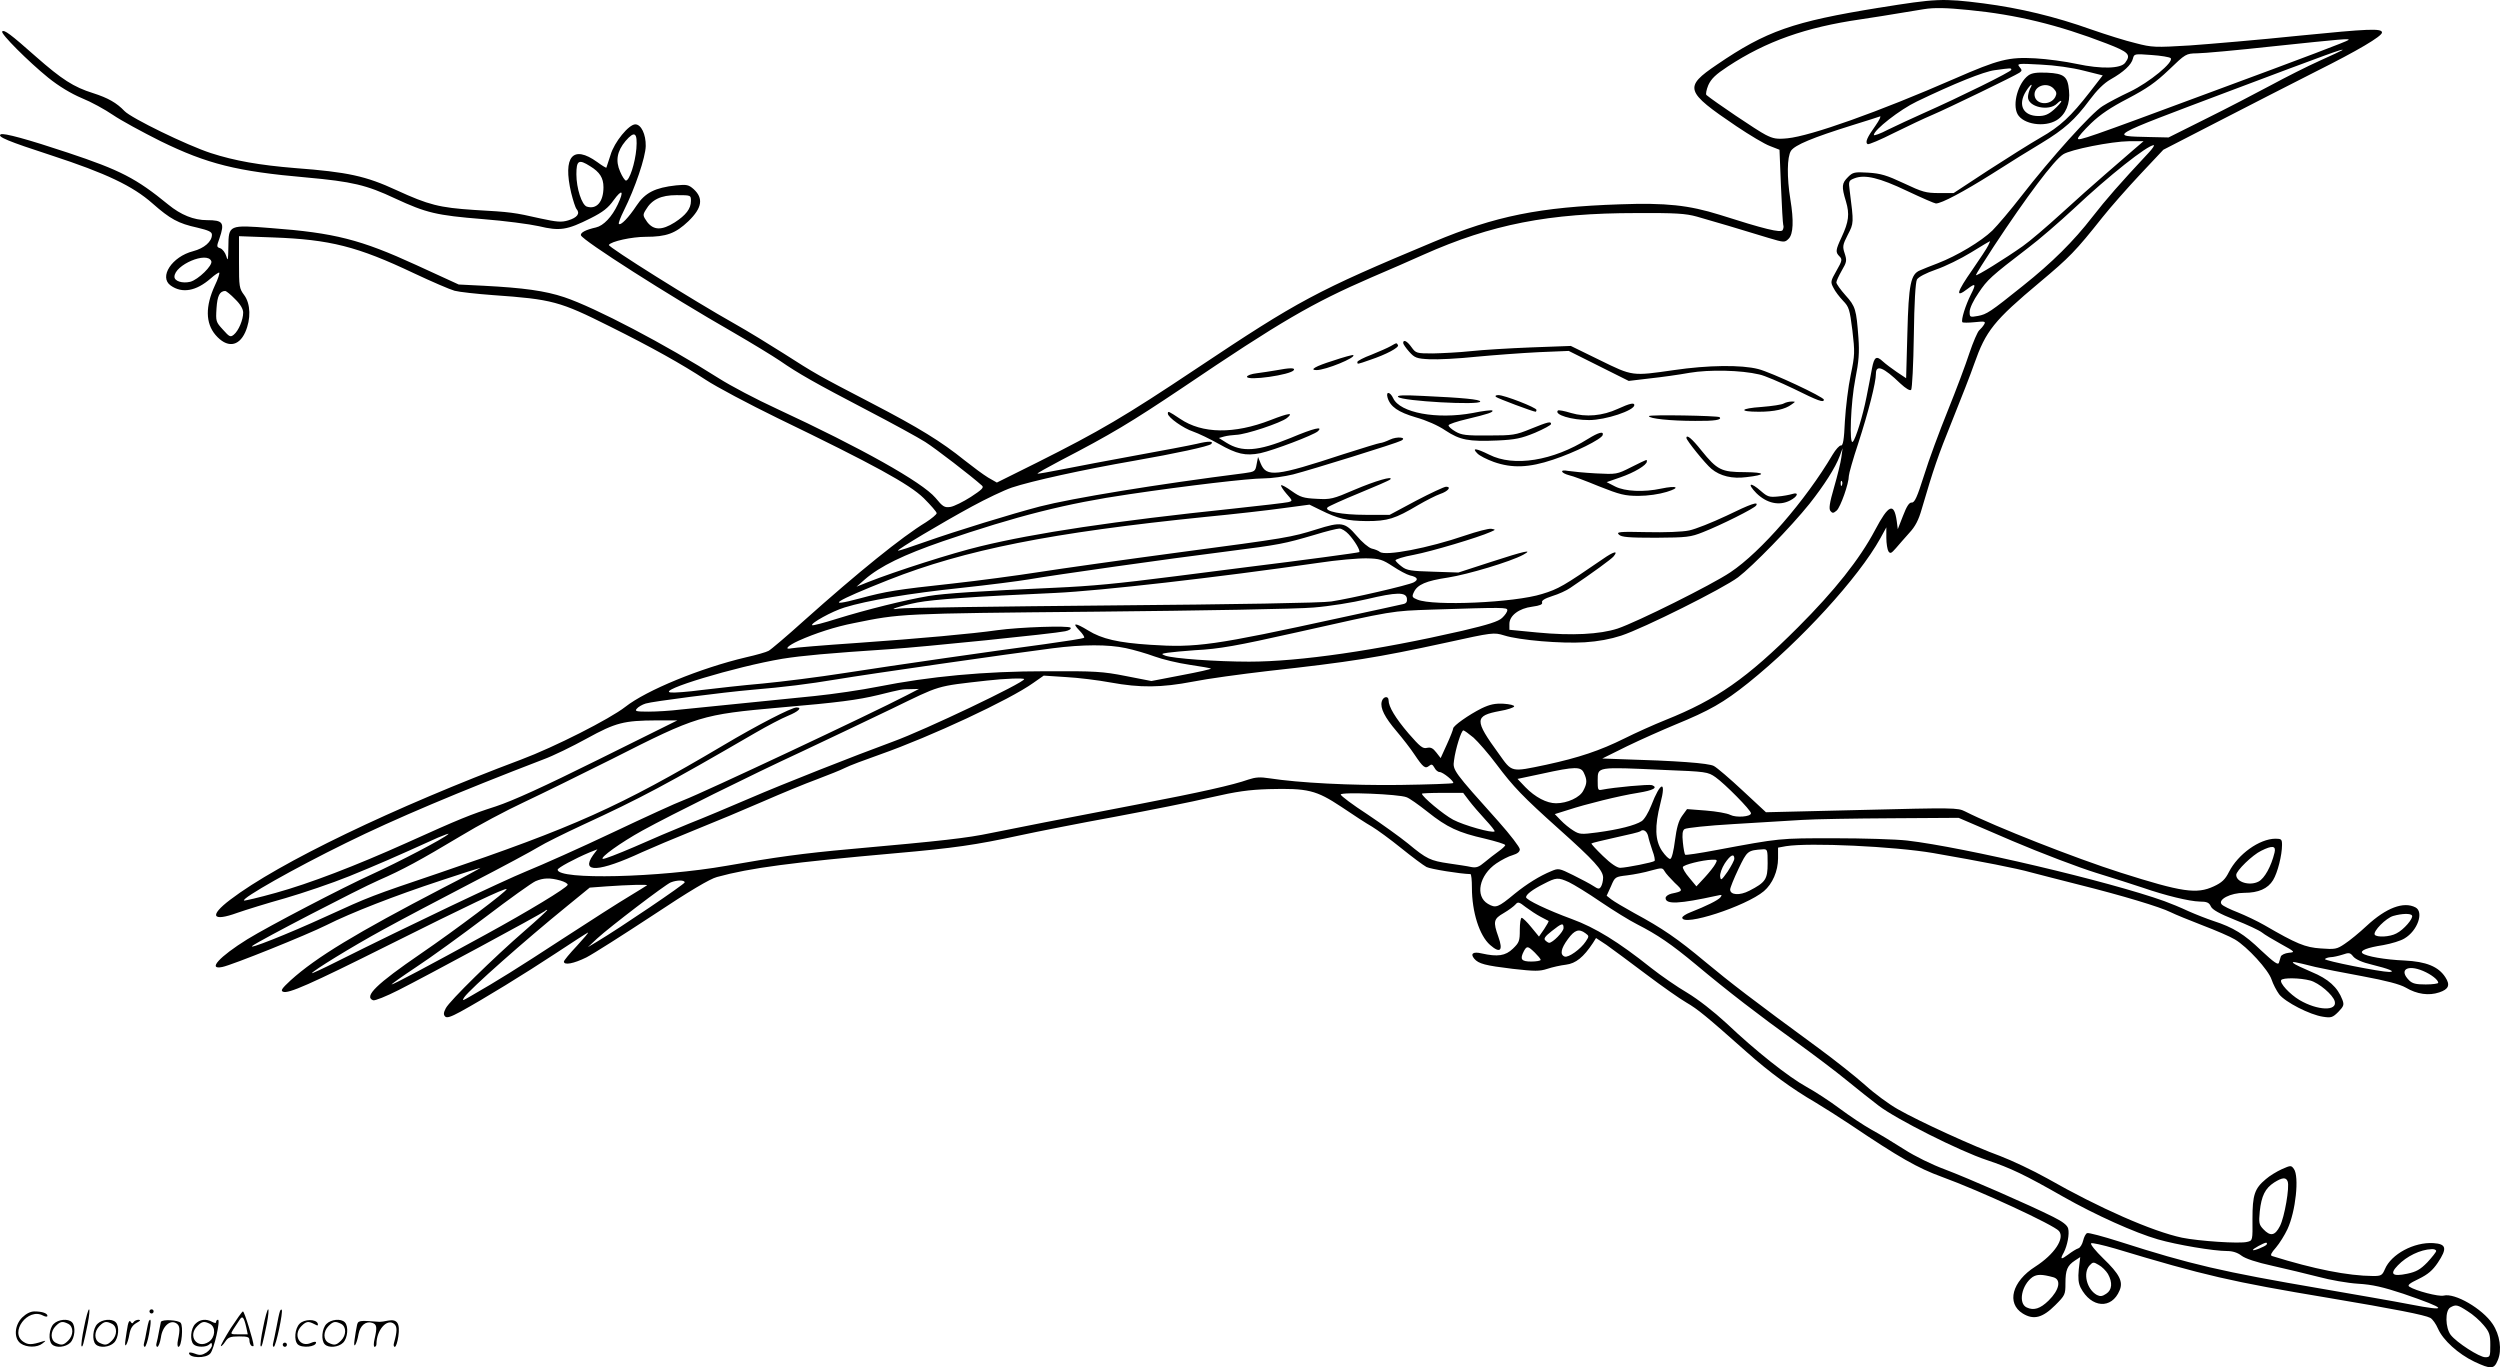 <svg version="1.0" xmlns="http://www.w3.org/2000/svg"
  viewBox="0 0 1200.426 656.539"
 preserveAspectRatio="xMidYMid meet">
<g transform="translate(-0.235,656.708) scale(0.1,-0.1)"
fill="#000000" stroke="none">
<path d="M9025 6530 c-414 -67 -542 -112 -778 -273 -161 -109 -154 -129 93
-296 64 -43 136 -86 161 -95 l46 -18 7 -174 c4 -97 9 -181 11 -187 3 -7 1 -18
-3 -25 -9 -14 -87 5 -303 74 -148 46 -256 58 -479 50 -385 -13 -597 -56 -893
-180 -567 -237 -648 -281 -1137 -607 -349 -233 -467 -302 -768 -453 l-193 -96
-42 24 c-23 14 -73 51 -112 82 -113 91 -220 157 -447 275 -260 135 -273 143
-423 239 -66 42 -172 107 -236 143 -194 109 -609 369 -603 378 10 17 110 39
177 39 99 0 143 16 205 75 66 64 73 110 25 154 -24 21 -33 23 -84 18 -101 -11
-149 -35 -190 -97 -39 -59 -76 -97 -85 -88 -3 3 8 32 24 64 54 108 104 256
105 310 1 56 -22 104 -50 104 -31 0 -101 -85 -119 -147 -10 -32 -19 -59 -20
-61 -1 -2 -21 10 -44 27 -117 84 -166 27 -125 -148 9 -36 20 -71 26 -78 18
-21 3 -41 -40 -54 -33 -10 -54 -8 -133 9 -128 29 -142 31 -318 41 -168 11
-219 24 -374 95 -147 68 -234 87 -486 106 -171 14 -291 35 -405 72 -114 37
-383 168 -415 202 -37 39 -79 63 -151 86 -93 29 -150 66 -274 175 -123 109
-153 131 -162 121 -10 -9 126 -145 221 -222 51 -41 109 -76 161 -98 45 -18
112 -55 150 -81 38 -26 141 -82 229 -126 223 -109 366 -145 699 -174 221 -20
289 -36 427 -101 149 -69 197 -81 421 -99 103 -8 224 -24 269 -34 100 -24 135
-19 248 38 60 30 85 50 111 87 41 56 51 46 20 -20 -28 -60 -69 -103 -105 -111
-49 -11 -76 -25 -72 -38 9 -25 417 -286 733 -467 88 -51 188 -112 222 -135 88
-61 169 -107 418 -237 121 -63 247 -132 280 -153 49 -31 222 -164 273 -210 10
-9 -2 -20 -54 -54 -36 -23 -80 -45 -98 -48 -28 -4 -36 0 -72 44 -64 75 -356
239 -761 427 -98 45 -223 111 -278 146 -257 163 -594 340 -743 390 -93 31
-196 45 -387 55 l-120 6 -205 94 c-266 122 -391 154 -697 177 -202 16 -203 15
-204 -89 -1 -65 -2 -73 -10 -46 -5 17 -18 34 -29 38 -18 6 -18 8 -4 47 26 76
18 88 -60 88 -63 0 -125 25 -186 75 -154 126 -230 165 -482 249 -192 64 -309
96 -322 88 -19 -11 34 -33 243 -101 263 -86 391 -147 486 -231 84 -74 123 -96
215 -116 54 -13 70 -20 70 -34 0 -33 -37 -65 -90 -79 -102 -26 -166 -124 -108
-165 55 -39 122 -27 192 34 20 18 39 30 41 28 3 -3 -6 -31 -21 -62 -46 -100
-45 -180 3 -237 54 -63 111 -58 143 13 28 63 26 136 -5 178 -24 32 -25 41 -25
158 l0 125 163 -6 c274 -10 405 -43 677 -172 85 -40 173 -78 195 -84 22 -6
105 -15 185 -21 285 -20 320 -30 560 -150 203 -101 349 -183 460 -256 53 -35
208 -117 345 -184 465 -225 633 -317 703 -385 34 -34 62 -66 62 -72 0 -6 -24
-26 -52 -44 -115 -70 -323 -238 -585 -472 -83 -75 -160 -140 -170 -145 -10 -6
-59 -20 -108 -31 -220 -52 -478 -158 -580 -238 -74 -58 -340 -193 -500 -253
-610 -229 -1165 -496 -1397 -673 -103 -78 -87 -107 34 -63 40 14 143 46 229
70 86 25 225 72 309 106 137 56 209 87 425 185 33 14 56 22 50 17 -19 -20
-242 -136 -367 -193 -137 -62 -494 -248 -598 -312 -135 -84 -193 -148 -120
-133 46 9 404 153 500 201 117 59 330 142 549 214 101 34 187 61 190 61 3 0
-77 -44 -179 -96 -419 -218 -609 -333 -732 -444 -42 -39 -50 -50 -36 -55 25
-10 126 34 508 225 372 186 559 275 565 268 7 -6 -248 -198 -412 -310 -213
-146 -275 -206 -229 -224 8 -3 63 19 122 49 127 64 683 364 702 379 6 6 12 8
12 5 0 -2 -48 -47 -107 -98 -150 -130 -362 -338 -380 -373 -11 -21 -12 -31 -3
-40 8 -8 27 -2 73 23 113 62 310 183 457 280 80 53 150 98 155 100 6 2 -18
-26 -52 -63 -35 -37 -63 -71 -63 -76 0 -19 47 -10 108 20 33 17 176 108 319
202 176 117 274 175 308 184 160 44 360 70 855 114 285 25 387 40 595 85 88
19 295 60 460 90 165 31 372 72 460 93 126 29 185 37 279 40 189 5 228 -5 349
-85 56 -38 122 -81 147 -95 25 -15 88 -61 140 -103 52 -42 107 -83 122 -91 20
-10 162 -33 211 -34 4 0 7 -29 7 -65 0 -117 36 -230 87 -275 49 -43 64 -28 40
39 -26 73 -23 86 26 114 24 14 49 33 56 41 12 14 17 13 50 -13 20 -15 52 -36
71 -46 19 -10 36 -19 38 -20 2 -2 -8 -19 -21 -39 l-25 -36 -37 45 c-20 25 -41
45 -46 45 -5 0 -9 -26 -9 -58 0 -53 -3 -61 -33 -90 -36 -35 -74 -40 -150 -23
-41 10 -56 -1 -36 -25 21 -25 53 -33 185 -49 107 -12 129 -12 166 0 24 8 64
17 90 20 47 6 84 36 129 104 l15 24 50 -33 c27 -19 112 -82 189 -140 77 -58
165 -120 195 -137 55 -32 95 -65 290 -238 109 -97 215 -175 332 -243 40 -24
114 -71 165 -105 235 -158 322 -208 440 -251 184 -67 538 -231 562 -260 29
-35 -22 -112 -114 -171 -112 -71 -139 -176 -60 -225 52 -32 95 -21 156 40 47
47 49 51 49 105 0 64 9 85 45 109 l26 17 -7 -59 c-4 -43 -2 -66 9 -88 51 -98
149 -105 187 -13 18 42 0 78 -79 154 -36 35 -62 67 -58 72 4 4 56 -8 115 -25
431 -130 558 -159 1025 -237 316 -53 463 -82 489 -96 11 -6 27 -29 37 -52 24
-55 97 -121 174 -158 81 -38 95 -37 113 7 21 49 10 122 -25 174 -49 73 -181
150 -235 136 -23 -6 -135 23 -165 43 -10 7 1 16 45 37 45 22 67 41 92 78 46
69 41 90 -21 94 -93 6 -203 -53 -233 -125 -13 -30 -18 -33 -57 -33 -121 1
-283 33 -485 96 -10 3 -4 15 19 41 17 20 42 60 55 88 40 86 57 253 31 289 -13
18 -15 18 -58 -1 -24 -11 -59 -32 -77 -48 -54 -45 -64 -76 -64 -191 1 -103 1
-104 -25 -110 -36 -10 -235 4 -313 20 -142 30 -397 142 -648 285 -68 38 -170
86 -225 107 -124 45 -391 167 -492 225 -41 23 -112 75 -157 116 -46 41 -146
120 -222 176 -318 233 -427 317 -546 416 -133 111 -204 160 -341 234 -47 26
-96 55 -109 65 l-23 18 21 46 c19 45 20 45 78 52 33 4 84 14 114 23 52 14 55
14 65 -3 5 -10 28 -35 49 -56 42 -39 41 -40 -16 -52 -16 -4 -28 -13 -28 -21 0
-32 67 -28 245 11 26 6 28 5 18 -8 -12 -14 -66 -41 -145 -72 -21 -8 -38 -20
-38 -25 0 -45 305 54 392 127 41 35 68 96 68 158 l0 51 38 7 c112 18 519 -1
707 -33 236 -41 403 -74 470 -93 39 -10 142 -37 230 -59 208 -52 390 -107 440
-132 22 -11 91 -39 153 -63 63 -24 133 -54 156 -68 59 -35 161 -146 176 -193
7 -21 23 -52 36 -70 28 -37 148 -99 211 -108 38 -6 46 -4 73 23 26 27 29 34
20 58 -23 61 -68 101 -148 134 -42 18 -81 36 -87 42 -10 10 1 8 105 -18 30 -7
131 -27 224 -44 118 -22 182 -39 210 -55 54 -32 111 -40 161 -23 45 15 54 35
29 73 -33 51 -92 75 -196 80 -93 4 -185 20 -202 35 -13 13 23 27 100 39 39 7
85 21 102 32 63 37 94 127 53 149 -57 30 -141 -2 -234 -88 -35 -33 -83 -72
-106 -87 -38 -26 -47 -27 -115 -22 -75 5 -116 22 -271 112 -33 19 -90 46 -127
61 -36 14 -72 31 -78 39 -19 23 43 55 108 55 69 0 114 20 139 61 22 36 43 120
43 169 0 27 -3 30 -32 30 -77 -1 -179 -74 -223 -160 -18 -36 -34 -51 -73 -69
-82 -38 -151 -28 -447 66 -217 69 -603 221 -747 294 -35 18 -55 18 -497 7
l-459 -11 -112 104 c-61 57 -123 110 -138 118 -25 14 -178 25 -452 33 l-84 3
119 59 c66 32 170 78 230 103 166 68 233 106 352 201 254 204 529 505 634 694
l29 53 0 -50 c0 -27 5 -57 10 -65 9 -13 14 -10 36 15 14 17 43 49 64 73 29 31
45 62 60 115 57 194 77 253 147 426 41 102 89 224 105 271 56 159 94 207 315
392 142 119 171 148 301 312 39 49 121 142 182 207 l110 117 268 138 c147 76
357 183 467 239 196 98 315 168 315 186 0 21 -65 18 -396 -15 -192 -20 -429
-40 -526 -47 -167 -10 -181 -10 -261 11 -47 11 -142 41 -211 65 -177 63 -344
103 -520 126 -196 25 -228 23 -501 -21z m431 -11 c227 -22 429 -71 662 -161
106 -41 118 -53 89 -92 -21 -29 -115 -31 -232 -6 -55 12 -145 24 -200 27 -127
7 -175 -5 -388 -98 -364 -159 -690 -275 -802 -286 -51 -5 -68 -2 -105 17 -37
18 -251 163 -284 191 -4 4 0 25 9 47 14 31 36 52 94 90 184 121 374 188 636
226 61 9 148 23 195 31 47 8 96 16 110 18 49 8 108 7 216 -4z m1823 -144 c-8
-7 -202 -81 -657 -249 -600 -223 -642 -237 -642 -224 0 7 28 39 63 73 45 43
94 76 177 119 91 48 132 76 197 138 80 77 82 78 135 79 29 0 195 15 368 34
333 35 366 38 359 30z m-30 -49 c-2 -2 -51 -25 -109 -51 -58 -26 -163 -79
-235 -118 -71 -38 -211 -111 -310 -160 l-180 -90 -90 2 c-197 5 -212 -4 376
218 483 182 562 211 548 199z m-824 -38 c18 -18 -103 -117 -195 -161 -47 -22
-106 -53 -131 -69 -53 -32 -250 -251 -391 -433 -51 -66 -114 -140 -139 -165
-54 -52 -169 -121 -262 -157 -34 -13 -72 -28 -85 -34 -45 -18 -55 -66 -61
-301 l-6 -217 -45 30 c-25 17 -54 39 -66 50 -32 30 -42 23 -53 -33 -5 -29 -17
-91 -26 -136 -18 -92 -52 -202 -66 -216 -18 -19 -10 190 12 301 17 85 20 128
15 198 -10 136 -14 151 -62 204 -24 27 -44 55 -44 62 0 7 12 32 26 57 24 41
25 48 14 82 -11 33 -10 41 15 90 29 56 29 55 9 212 -6 45 -5 48 23 59 50 19
119 3 253 -61 70 -33 132 -60 138 -60 27 0 132 56 269 142 81 52 189 119 238
148 109 66 161 112 231 207 35 47 69 81 101 99 62 35 100 70 107 100 6 23 8
23 89 17 45 -3 87 -10 92 -15z m-418 -60 l92 -23 -62 -80 c-91 -117 -142 -165
-237 -219 -47 -27 -160 -98 -251 -157 l-166 -109 -70 0 c-63 0 -80 5 -169 47
-83 39 -111 47 -171 51 -66 4 -74 2 -97 -21 -30 -30 -32 -45 -10 -117 18 -61
14 -97 -21 -172 -29 -62 -30 -72 -10 -92 14 -14 13 -21 -14 -68 -29 -51 -30
-55 -15 -83 8 -17 29 -44 46 -62 29 -30 32 -41 45 -143 12 -104 12 -117 -8
-213 -12 -56 -24 -156 -28 -222 -4 -90 -9 -119 -19 -117 -7 1 -25 -19 -40 -44
-129 -219 -345 -468 -491 -565 -89 -60 -449 -239 -541 -270 -86 -28 -219 -35
-386 -19 l-134 13 0 28 c0 40 46 75 110 83 37 5 50 11 47 20 -4 9 12 19 49 31
30 9 69 27 86 39 107 72 197 138 208 151 25 30 2 25 -51 -12 -188 -129 -213
-144 -292 -168 -132 -42 -523 -59 -599 -27 -25 10 -27 14 -17 35 17 37 58 55
165 71 95 15 299 76 360 109 51 28 9 19 -154 -34 l-157 -51 -122 4 c-104 3
-126 6 -149 24 -15 11 -29 25 -31 30 -2 5 38 18 88 27 84 16 309 83 369 110
25 11 25 11 3 15 -12 2 -69 -13 -125 -32 -178 -61 -383 -100 -410 -79 -7 6
-25 13 -39 16 -15 4 -47 31 -73 62 -56 65 -73 68 -193 30 -122 -38 -138 -41
-658 -110 -269 -36 -573 -79 -675 -95 -102 -16 -288 -41 -415 -55 -267 -29
-317 -37 -443 -71 -174 -47 -122 -14 138 89 365 144 781 227 1520 302 135 13
302 32 373 42 l127 17 53 -26 c85 -42 127 -52 222 -53 101 0 136 11 247 77 38
22 85 46 105 53 39 13 56 35 29 35 -9 0 -73 -30 -144 -67 l-127 -68 -115 0
c-115 0 -202 17 -183 36 5 5 73 36 151 68 78 32 145 61 150 66 17 19 -72 -7
-173 -50 -102 -44 -114 -47 -181 -43 -63 3 -78 8 -119 37 -25 18 -48 31 -51
28 -3 -3 9 -21 25 -40 31 -35 31 -35 9 -41 -13 -3 -131 -17 -263 -31 -573 -60
-952 -117 -1215 -181 -134 -32 -409 -120 -540 -172 l-55 -22 40 35 c74 64 186
118 374 183 357 122 594 182 896 226 276 41 574 76 645 76 37 0 100 9 141 19
89 23 498 150 519 162 31 16 -19 22 -54 5 -19 -9 -39 -16 -46 -16 -6 0 -87
-25 -178 -54 -325 -107 -368 -111 -396 -45 l-13 32 -7 -36 c-6 -34 -9 -35 -59
-42 -418 -53 -827 -120 -982 -160 -137 -36 -398 -116 -551 -170 -70 -25 -128
-44 -130 -42 -5 5 208 132 355 212 68 37 154 78 192 91 93 31 341 86 589 129
195 34 357 69 368 80 14 14 -12 15 -69 1 -35 -8 -167 -33 -294 -56 -126 -23
-284 -53 -349 -66 -66 -13 -121 -23 -122 -21 -2 2 47 29 109 62 245 127 341
185 587 350 472 319 624 407 905 529 83 35 196 85 252 110 328 146 601 200
1023 200 187 1 236 -2 290 -17 71 -20 220 -64 343 -102 77 -23 79 -23 98 -4
22 22 25 86 8 189 -17 106 -16 203 3 233 19 28 103 63 295 123 65 20 124 39
132 42 7 3 -2 -17 -21 -44 -41 -57 -51 -81 -38 -89 5 -3 62 21 127 54 65 32
147 71 183 86 73 31 397 188 419 203 13 9 13 13 0 28 -13 16 -7 17 101 11 68
-3 153 -15 207 -29z m-347 4 c0 -9 -245 -130 -423 -209 -54 -24 -129 -59 -168
-78 -38 -20 -69 -31 -69 -26 0 24 125 122 207 161 179 86 320 143 373 150 80
11 80 11 80 2z m-6602 -379 c-6 -69 -33 -153 -50 -153 -5 0 -18 19 -28 43 -23
52 -15 98 26 147 44 51 58 41 52 -37z m7188 -6 c-26 -23 -88 -76 -135 -117
-48 -41 -143 -126 -212 -189 -68 -62 -151 -133 -184 -156 -82 -58 -225 -147
-225 -139 0 4 39 66 86 138 158 240 289 414 333 442 35 23 232 62 316 63 l70
0 -49 -42z m73 -14 c-141 -151 -202 -221 -270 -308 -89 -115 -192 -218 -334
-331 -157 -126 -173 -136 -215 -144 -39 -7 -40 -6 -40 20 0 17 18 55 43 91 42
63 58 78 238 216 52 39 150 124 219 188 169 159 354 305 384 305 5 0 -6 -17
-25 -37z m-7483 -64 c46 -28 64 -56 64 -101 0 -70 -33 -108 -80 -93 -24 8 -50
88 -50 155 0 67 11 74 66 39z m484 -167 c0 -37 -24 -68 -78 -103 -62 -39 -101
-38 -132 2 -21 30 -22 34 -7 58 29 50 73 71 148 71 69 0 69 0 69 -28z m6229
-214 c-6 -13 -40 -64 -75 -115 -77 -110 -85 -140 -24 -93 39 30 42 24 16 -27
-26 -52 -48 -122 -41 -133 2 -3 29 -3 59 0 48 5 54 4 46 -10 -5 -9 -16 -22
-24 -29 -8 -7 -29 -56 -47 -109 -17 -53 -64 -178 -104 -277 -40 -99 -92 -239
-114 -311 -33 -104 -45 -131 -59 -130 -12 1 -24 -17 -42 -64 l-25 -64 -5 39
c-13 91 -39 80 -104 -43 -74 -140 -195 -292 -370 -467 -246 -246 -391 -347
-636 -445 -55 -22 -144 -62 -198 -89 -117 -58 -218 -92 -375 -126 -172 -36
-163 -38 -228 53 -118 162 -117 182 5 205 37 6 68 17 69 22 1 6 -22 11 -51 13
-41 2 -65 -3 -105 -22 -62 -31 -137 -84 -137 -97 0 -5 -13 -39 -30 -76 l-30
-66 -21 27 c-16 21 -27 26 -45 22 -20 -5 -33 6 -88 69 -64 75 -96 129 -96 159
0 24 -27 19 -33 -6 -8 -31 14 -75 72 -143 28 -33 67 -83 86 -112 41 -61 51
-69 70 -53 11 9 16 7 25 -9 6 -12 17 -21 25 -21 16 0 72 -46 65 -53 -3 -3
-118 -7 -255 -9 -235 -3 -486 10 -628 32 -44 7 -67 5 -100 -6 -73 -26 -229
-61 -530 -119 -391 -75 -569 -110 -707 -138 -114 -24 -228 -37 -675 -77 -224
-20 -362 -39 -593 -80 -324 -57 -812 -69 -812 -19 0 9 82 53 153 83 l38 15
-21 -28 c-61 -87 28 -82 235 14 44 20 158 68 252 106 95 38 243 100 330 138
87 38 203 86 258 106 55 21 116 45 135 55 19 10 96 39 170 65 241 85 621 262
734 343 l50 35 107 -7 c58 -3 155 -15 214 -26 143 -26 243 -25 395 4 69 14
231 36 360 51 398 44 524 64 855 136 227 50 230 50 280 35 72 -23 274 -40 387
-33 64 4 123 15 175 32 109 36 489 226 561 280 71 54 254 242 343 353 71 90
124 173 145 229 l14 38 -6 -44 c-3 -24 -19 -89 -35 -144 -22 -76 -26 -104 -17
-114 9 -11 14 -11 30 3 18 17 58 129 58 166 0 10 20 81 45 156 49 151 85 292
85 335 0 45 36 31 117 -47 27 -25 46 -36 52 -31 5 6 11 123 13 260 2 160 8
257 15 270 7 12 43 31 92 48 44 15 119 52 168 82 48 30 89 54 91 54 1 1 -3 -9
-9 -21z m-8532 -75 c8 -20 -63 -89 -101 -99 -38 -9 -76 3 -76 24 0 57 158 124
177 75z m114 -182 c26 -25 39 -48 39 -65 0 -35 -22 -87 -45 -106 -16 -13 -21
-11 -52 24 -34 37 -35 40 -31 103 4 60 15 82 42 83 4 0 26 -17 47 -39z m7716
-893 c-3 -8 -6 -5 -6 6 -1 11 2 17 5 13 3 -3 4 -12 1 -19z m-2369 -236 c29
-31 58 -80 51 -86 -4 -3 -271 -39 -539 -72 -63 -8 -218 -28 -345 -44 -281 -36
-400 -47 -575 -55 -363 -16 -532 -27 -610 -40 -112 -19 -297 -65 -439 -109
-63 -20 -117 -34 -119 -31 -9 9 96 67 155 85 110 34 312 68 559 94 132 14 279
33 326 41 122 21 670 99 950 134 259 33 276 37 423 80 55 17 108 30 118 30 11
1 31 -12 45 -27z m212 -154 c30 -20 67 -40 83 -44 36 -8 42 -20 18 -33 -25
-14 -304 -78 -396 -92 -42 -7 -464 -14 -1055 -19 -542 -5 -1001 -11 -1020 -15
-69 -11 6 13 87 29 80 15 264 28 663 46 215 10 775 74 1260 144 91 14 197 23
235 22 62 -1 76 -6 125 -38z m68 -155 c2 -16 -3 -24 -20 -27 -13 -3 -149 -33
-303 -66 -605 -132 -688 -144 -910 -129 -153 10 -232 28 -298 69 -62 38 -79
38 -42 0 16 -16 26 -32 23 -35 -3 -4 -88 -17 -189 -31 -261 -35 -707 -99 -964
-139 -121 -19 -296 -41 -390 -50 -93 -8 -225 -23 -292 -31 -67 -9 -134 -14
-150 -12 -72 8 311 124 537 162 95 15 214 26 515 46 164 11 785 74 842 86 19
4 30 11 26 17 -7 11 -245 3 -353 -12 -119 -17 -371 -40 -670 -61 -162 -11
-306 -23 -318 -26 -37 -8 -17 13 36 37 78 35 176 67 264 84 226 46 216 46
1163 55 507 5 970 13 1045 20 76 6 188 24 255 40 143 34 189 35 193 3z m482
-56 c0 -8 -11 -24 -25 -37 -18 -17 -65 -32 -192 -62 -410 -94 -780 -148 -1023
-148 -155 0 -366 15 -403 29 -20 8 -19 9 13 14 19 3 78 8 130 12 119 6 200 21
486 85 476 107 456 103 654 110 344 11 360 11 360 -3z m-1832 -182 c38 -8 100
-26 138 -40 38 -14 113 -32 168 -40 54 -8 100 -16 103 -18 2 -3 -61 -17 -141
-32 l-145 -28 -123 24 c-111 22 -148 24 -383 23 -297 0 -559 -25 -806 -74 -80
-16 -217 -36 -305 -45 -193 -19 -528 -53 -644 -65 -47 -6 -116 -10 -154 -10
-59 0 -67 2 -56 14 6 8 26 20 43 25 31 10 372 54 512 66 154 13 267 27 405 50
149 25 838 124 1035 149 147 19 269 19 353 1z m-488 -149 c0 -17 -478 -245
-630 -300 -185 -68 -530 -204 -685 -271 -93 -40 -226 -96 -295 -123 -69 -28
-187 -78 -263 -112 -77 -33 -144 -59 -150 -57 -16 5 85 78 190 136 138 76 523
267 765 379 117 55 312 148 433 206 237 115 208 107 455 135 86 10 180 13 180
7z m-565 -78 c-171 -89 -974 -466 -1070 -503 -33 -12 -186 -82 -340 -155 -154
-73 -340 -156 -414 -186 -117 -48 -559 -258 -913 -435 -65 -33 -118 -57 -118
-55 0 9 195 129 340 208 85 47 277 148 425 225 149 77 294 155 323 173 29 18
124 65 210 105 282 130 404 195 831 443 57 33 127 70 157 82 51 21 70 40 41
40 -24 0 -189 -85 -352 -182 -500 -296 -715 -392 -1365 -613 -325 -110 -331
-112 -543 -209 -183 -84 -383 -163 -352 -140 35 26 507 271 605 314 117 51
201 97 395 213 82 50 219 123 305 163 85 40 274 133 420 206 412 209 430 214
811 248 279 24 369 36 469 60 110 27 112 28 155 28 l40 1 -60 -31z m-1477
-307 c-268 -133 -411 -198 -495 -226 -124 -40 -171 -59 -428 -175 -247 -111
-466 -195 -628 -240 -82 -23 -151 -39 -153 -37 -12 11 240 154 491 277 233
115 544 246 945 400 47 17 141 63 210 101 140 77 178 86 335 87 l100 0 -377
-187z m4200 104 c22 -20 72 -77 110 -128 81 -108 127 -156 299 -310 169 -151
213 -199 213 -234 0 -16 -5 -35 -10 -43 -8 -13 -13 -13 -37 3 -15 10 -59 33
-97 52 -67 33 -70 34 -105 19 -56 -23 -117 -61 -175 -108 -81 -67 -91 -71
-129 -49 -63 37 -42 138 40 194 25 17 60 35 79 40 23 7 34 16 34 28 0 10 -46
70 -102 133 -216 241 -221 247 -214 293 7 56 35 145 45 145 4 0 26 -16 49 -35z
m530 -170 c16 -34 15 -50 -3 -84 -16 -33 -77 -61 -131 -61 -45 0 -100 29 -147
77 l-38 40 118 25 c159 35 187 35 201 3z m385 15 c202 -8 210 -9 247 -35 44
-31 170 -158 170 -173 0 -17 -71 -22 -99 -8 -15 8 -67 17 -117 21 l-91 7 -24
-33 c-17 -24 -26 -57 -34 -118 -6 -48 -15 -86 -22 -88 -6 -3 -24 15 -40 38
-34 51 -36 118 -8 228 30 113 1 107 -44 -10 -13 -33 -33 -67 -46 -75 -31 -20
-109 -40 -213 -54 -76 -10 -85 -10 -115 9 -18 11 -45 33 -60 49 l-29 30 64 20
c85 28 246 68 335 82 74 12 98 25 68 37 -15 5 -180 -10 -241 -22 -19 -4 -20 0
-20 45 1 66 -9 65 319 50z m-1237 -131 c13 -4 58 -36 101 -70 94 -75 148 -100
276 -129 53 -13 97 -26 97 -31 0 -4 -15 -18 -32 -30 -18 -13 -48 -36 -67 -52
-27 -23 -40 -28 -65 -23 -17 4 -65 11 -106 17 -89 13 -107 21 -196 95 -38 31
-126 94 -196 141 -71 46 -128 89 -128 95 0 13 279 2 316 -13z m300 -16 c16
-21 51 -62 78 -91 27 -29 47 -54 45 -57 -10 -10 -148 29 -199 56 -47 25 -150
111 -150 125 0 2 44 4 99 4 l99 0 28 -37z m2607 -193 c141 -60 323 -129 404
-154 81 -25 182 -57 223 -71 110 -38 225 -66 275 -67 34 0 45 -5 53 -23 7 -16
41 -35 116 -65 59 -23 116 -50 129 -60 12 -10 54 -35 92 -56 69 -38 69 -39 37
-42 -18 -2 -35 -10 -38 -18 -2 -8 -6 -21 -9 -30 -4 -12 -24 2 -85 59 -81 78
-134 111 -230 142 -30 10 -84 31 -120 47 -36 17 -87 38 -115 48 -265 95 -961
259 -1235 291 -52 6 -210 11 -350 11 -266 0 -257 1 -568 -57 -79 -15 -146 -25
-148 -22 -3 3 -8 29 -11 59 -4 39 -2 57 8 64 8 6 113 17 234 24 121 7 270 16
330 20 61 4 254 7 431 8 l321 2 256 -110z m-1747 23 c3 -16 13 -47 21 -71 9
-23 13 -45 10 -49 -8 -7 -132 -32 -165 -33 -15 0 -45 20 -83 57 -32 31 -57 58
-55 60 3 3 55 15 117 29 61 13 114 26 117 29 14 13 32 2 38 -22z m3008 -80
c-16 -66 -48 -124 -77 -139 -42 -22 -107 -3 -107 32 0 20 78 96 120 116 54 27
72 24 64 -9z m-2434 -51 c0 -77 -10 -92 -88 -132 -46 -24 -92 -21 -92 6 0 8
18 53 40 99 42 87 43 89 118 94 21 1 22 -3 22 -67z m-160 22 c0 -8 -15 -36
-32 -62 -30 -42 -33 -45 -36 -24 -2 13 8 41 22 63 27 41 46 50 46 23z m-91
-25 c-6 -12 -29 -41 -51 -65 l-40 -43 -34 41 c-19 22 -33 46 -31 52 4 11 91
33 140 35 25 1 27 -1 16 -20z m-5546 -80 c21 -6 37 -15 35 -21 -5 -15 -190
-127 -393 -238 -270 -148 -443 -240 -452 -240 -4 0 48 37 117 83 69 45 219
154 334 241 114 87 222 164 240 172 38 16 69 17 119 3z m4843 -8 c23 -11 92
-53 153 -95 62 -42 140 -90 174 -107 98 -50 164 -95 282 -193 154 -129 305
-245 480 -371 83 -60 192 -142 243 -184 51 -42 121 -97 155 -123 85 -65 389
-218 519 -261 116 -39 181 -70 367 -176 155 -88 344 -173 455 -205 90 -26 267
-56 333 -56 26 0 50 -8 68 -22 18 -14 71 -32 149 -49 67 -15 166 -39 221 -53
55 -15 141 -30 190 -33 69 -4 120 -16 217 -48 213 -73 223 -88 32 -51 -71 14
-262 47 -424 75 -479 82 -627 116 -970 226 -79 25 -149 44 -156 41 -7 -3 -15
-19 -19 -36 -4 -17 -14 -34 -23 -37 -10 -3 -32 -17 -49 -30 -35 -26 -40 -24
-21 10 17 33 28 89 21 115 -4 16 -26 33 -72 56 -109 55 -409 186 -520 228 -60
22 -144 63 -195 96 -50 32 -121 75 -158 95 -36 20 -105 66 -152 101 -48 36
-119 82 -159 104 -87 48 -245 173 -384 305 -63 58 -136 115 -189 147 -48 28
-126 82 -173 119 -158 126 -269 194 -381 235 -117 43 -220 92 -220 105 0 13
31 37 85 64 60 31 68 32 121 8z m-4246 -1 c0 -8 -311 -219 -420 -284 l-45 -27
45 42 c60 55 326 258 353 269 30 12 67 12 67 0z m-181 -14 c-2 -2 -40 -25 -84
-52 -44 -26 -188 -118 -320 -204 -222 -145 -312 -201 -439 -274 -44 -26 -47
-26 -34 -7 28 40 290 272 493 437 l109 89 81 6 c99 7 200 10 194 5z m8475
-145 c8 -13 -40 -69 -75 -86 -31 -17 -95 -20 -104 -6 -9 16 54 80 89 90 42 12
84 13 90 2z m-4074 -60 c0 -18 -52 -71 -69 -71 -4 0 -12 5 -19 12 -8 8 -1 19
31 44 49 39 57 41 57 15z m105 -25 c18 -13 18 -15 2 -39 -24 -37 -84 -80 -102
-73 -23 9 -18 38 16 84 32 44 53 51 84 28z m-243 -93 c15 -15 28 -30 28 -35 0
-4 -20 -8 -45 -8 -48 0 -56 11 -35 51 14 25 19 24 52 -8z m4020 -58 c81 -20
116 -34 83 -35 -41 0 -314 54 -309 62 3 4 15 8 27 9 12 0 38 6 57 12 32 11 37
10 52 -9 12 -14 43 -28 90 -39z m245 -30 c40 -17 73 -43 73 -57 0 -4 -27 -8
-60 -8 -47 0 -64 4 -80 20 -50 50 -9 77 67 45z m-542 -46 c42 -11 110 -69 118
-100 13 -48 -82 -45 -169 6 -47 28 -97 82 -88 96 7 12 90 11 139 -2z m-108
-965 c10 -26 -15 -171 -37 -214 -24 -47 -46 -51 -80 -15 -21 22 -22 31 -17 85
8 75 26 111 69 139 40 25 57 26 65 5z m-101 -303 c-6 -9 -66 -33 -66 -26 0 6
52 34 63 35 5 0 6 -4 3 -9z m814 -31 c0 -5 -19 -29 -42 -54 -34 -35 -54 -46
-97 -55 -71 -15 -86 -2 -45 40 42 44 108 76 162 78 12 1 22 -3 22 -9z m-1576
-110 c23 -41 20 -77 -8 -95 -19 -13 -29 -14 -45 -6 -49 27 -68 106 -35 142 16
17 19 17 44 2 15 -8 35 -28 44 -43z m-262 -16 c39 -11 29 -61 -23 -112 -40
-39 -71 -49 -105 -33 -42 19 -25 108 28 146 22 14 45 14 100 -1z m1989 -163
c25 -15 60 -46 77 -67 28 -33 32 -46 32 -96 0 -54 -1 -58 -24 -58 -28 0 -137
70 -166 107 -26 34 -28 117 -2 132 26 15 34 14 83 -18z M9742 6205 c-49 -36
-78 -137 -52 -186 27 -49 129 -65 188 -29 43 27 66 80 59 143 -6 67 -23 81
-105 85 -50 2 -73 -1 -90 -13z m8 -64 c-5 -11 -10 -29 -10 -40 0 -48 101 -70
140 -31 11 11 20 16 20 11 0 -5 -16 -23 -35 -40 -27 -24 -45 -31 -75 -31 -73
0 -100 53 -60 118 21 34 38 45 20 13z m114 0 c14 -15 15 -24 7 -40 -23 -42
-92 -38 -99 6 -7 46 59 70 92 34z M6740 4920 c0 -5 13 -24 29 -42 26 -29 35
-33 98 -36 38 -2 138 3 223 12 85 8 220 18 300 22 l145 6 144 -72 144 -72 101
12 c56 6 142 18 191 27 95 16 247 13 335 -8 25 -5 99 -37 166 -69 117 -58 144
-68 144 -52 0 13 -252 131 -315 147 -81 21 -242 19 -405 -5 -202 -29 -197 -30
-356 48 l-139 68 -190 -7 c-104 -4 -235 -12 -290 -18 -55 -6 -137 -10 -182
-11 -79 0 -82 1 -103 30 -21 30 -40 39 -40 20z M6680 4905 c-14 -8 -55 -26
-92 -41 -38 -14 -68 -30 -68 -35 0 -12 -2 -12 61 10 78 26 141 60 134 71 -7
12 -5 12 -35 -5z M6403 4835 c-84 -26 -116 -45 -79 -45 44 0 193 61 176 72 -3
2 -47 -10 -97 -27z M6130 4789 c-25 -4 -66 -11 -92 -14 -27 -3 -48 -11 -48
-17 0 -21 211 9 225 32 7 12 -21 11 -85 -1z M6665 4658 c13 -44 51 -70 136
-95 50 -14 107 -39 142 -63 70 -46 111 -54 250 -48 86 4 114 10 180 37 42 18
77 37 77 42 0 14 -13 11 -97 -23 -73 -30 -86 -32 -203 -32 -108 -1 -130 2
-159 19 -19 11 -34 24 -33 30 0 5 41 19 89 30 100 24 128 33 121 41 -3 3 -46
-2 -94 -12 -173 -32 -350 1 -382 71 -15 32 -36 34 -27 3z M6716 4661 c18 -20
394 -41 394 -22 0 10 -80 18 -275 27 -97 5 -127 3 -119 -5z M7186 4661 c8 -7
178 -71 190 -71 2 0 4 4 4 9 0 11 -154 71 -183 71 -12 0 -17 -4 -11 -9z M8568
4630 c-9 -6 -57 -13 -107 -17 -104 -7 -113 -23 -13 -23 74 0 127 12 157 35 20
14 20 14 0 14 -11 0 -28 -4 -37 -9z M7771 4604 c-74 -34 -153 -41 -225 -20
-32 10 -60 15 -63 12 -20 -20 66 -46 150 -46 79 0 217 46 217 72 0 13 -22 8
-79 -18z M5610 4581 c0 -18 75 -71 121 -86 26 -9 82 -36 123 -59 88 -50 129
-59 200 -45 64 14 256 87 276 105 28 26 -17 16 -131 -32 -157 -64 -233 -70
-309 -22 l-35 22 25 7 c14 4 40 7 57 8 47 1 217 58 245 81 33 27 11 25 -79
-10 -175 -68 -328 -66 -434 6 -56 37 -59 39 -59 25z M7920 4569 c0 -12 103
-23 222 -23 93 -1 131 5 117 18 -8 7 -339 13 -339 5z M7628 4460 c-169 -106
-357 -136 -475 -76 -63 31 -85 34 -57 6 10 -11 46 -29 79 -41 88 -31 169 -28
285 11 103 34 232 98 238 118 6 20 -20 13 -70 -18z M8100 4464 c0 -11 90 -123
120 -148 42 -35 100 -49 168 -40 97 11 94 23 -7 24 -113 0 -133 10 -209 104
-46 58 -72 79 -72 60z M7835 4324 c-69 -35 -71 -35 -170 -30 -55 3 -115 9
-134 12 -41 8 -35 -10 6 -21 16 -3 80 -27 143 -53 101 -40 124 -46 190 -46 45
0 99 8 135 19 69 21 51 32 -26 16 -83 -18 -174 -14 -221 10 l-41 21 66 23 c67
23 127 59 127 76 0 11 8 14 -75 -27z M8436 4199 c50 -49 110 -62 162 -35 37
19 44 42 10 31 -13 -4 -44 -10 -69 -12 -41 -4 -50 -1 -81 26 -52 46 -69 38
-22 -10z M8291 4090 c-68 -32 -148 -64 -178 -70 -32 -7 -117 -10 -204 -8 -132
3 -147 1 -133 -12 12 -12 46 -15 177 -15 150 1 167 3 227 27 84 33 247 114
255 128 13 21 -25 8 -144 -50z M406 194 c-10 -47 -15 -88 -12 -91 5 -6 9 7 30
110 7 37 10 67 6 67 -4 0 -15 -39 -24 -86z M720 270 c0 -5 5 -10 10 -10 6 0
10 5 10 10 0 6 -4 10 -10 10 -5 0 -10 -4 -10 -10z M1266 194 c-10 -47 -15 -88
-12 -91 5 -6 9 7 30 110 7 37 10 67 6 67 -4 0 -15 -39 -24 -86z M1346 269 c-3
-8 -10 -41 -16 -74 -6 -33 -14 -68 -16 -77 -3 -10 -1 -18 3 -18 10 0 46 171
38 178 -2 3 -7 -1 -9 -9z M109 241 c-38 -38 -41 -101 -7 -125 29 -20 79 -20
104 0 18 14 18 15 1 10 -53 -17 -69 -17 -92 -2 -69 45 21 166 94 126 12 -6 21
-7 21 -1 0 12 -25 21 -62 21 -19 0 -39 -10 -59 -29z M1110 189 c-28 -45 -49
-83 -47 -85 2 -3 12 7 21 21 14 21 24 25 66 25 43 0 50 -3 50 -19 0 -11 5 -23
10 -26 6 -3 10 -3 10 1 0 20 -44 164 -51 164 -4 0 -30 -37 -59 -81z m75 4 l7
-33 -42 0 c-42 0 -42 0 -28 23 8 12 21 32 29 44 15 25 22 18 34 -34z M260 210
c-22 -22 -27 -79 -8 -98 19 -19 66 -14 88 8 22 22 27 79 8 98 -19 19 -66 14
-88 -8z m71 0 c25 -14 25 -54 -1 -80 -23 -23 -33 -24 -61 -10 -25 14 -25 54 1
80 23 23 33 24 61 10z M470 210 c-22 -22 -27 -79 -8 -98 19 -19 66 -14 88 8
22 22 27 79 8 98 -19 19 -66 14 -88 -8z m71 0 c25 -14 25 -54 -1 -80 -23 -23
-33 -24 -61 -10 -25 14 -25 54 1 80 23 23 33 24 61 10z M616 204 c-3 -16 -8
-47 -11 -69 -8 -51 10 -26 19 27 5 27 15 42 34 53 18 10 22 14 10 15 -9 0 -20
-5 -24 -11 -5 -8 -9 -8 -14 1 -5 8 -10 3 -14 -16z M717 223 c-2 -4 -7 -26 -11
-48 -4 -22 -9 -48 -12 -57 -3 -10 -1 -18 4 -18 4 0 14 28 20 62 11 58 10 81
-1 61z M775 220 c-1 -3 -5 -23 -9 -45 -4 -22 -9 -48 -12 -57 -3 -10 -1 -18 4
-18 5 0 13 20 17 45 7 53 44 87 74 68 17 -11 19 -28 8 -80 -4 -18 -3 -33 2
-33 16 0 24 99 11 115 -12 14 -87 18 -95 5z M940 210 c-22 -22 -27 -79 -8 -98
15 -15 61 -15 76 0 9 9 12 8 12 -5 0 -9 -12 -24 -26 -34 -21 -13 -32 -15 -55
-6 -16 6 -29 8 -29 3 0 -24 81 -27 102 -2 18 19 50 162 37 162 -5 0 -9 -5 -9
-10 0 -7 -6 -7 -19 0 -30 16 -59 12 -81 -10z m71 0 c29 -16 25 -65 -6 -86 -56
-37 -103 28 -55 76 23 23 33 24 61 10z M1441 211 c-23 -23 -28 -80 -9 -99 19
-19 88 -13 88 9 0 5 -11 4 -24 -2 -54 -25 -89 38 -46 81 23 23 33 24 62 9 16
-9 19 -8 16 3 -8 22 -64 22 -87 -1z M1570 210 c-22 -22 -27 -79 -8 -98 19 -19
66 -14 88 8 22 22 27 79 8 98 -19 19 -66 14 -88 -8z m71 0 c25 -14 25 -54 -1
-80 -23 -23 -33 -24 -61 -10 -25 14 -25 54 1 80 23 23 33 24 61 10z M1716 201
c-3 -14 -8 -44 -11 -66 -8 -51 10 -26 19 27 8 41 35 63 66 53 22 -7 24 -21 11
-77 -5 -22 -5 -38 0 -38 5 0 9 6 9 13 0 68 51 125 85 97 15 -13 15 -35 -1 -92
-3 -10 -1 -18 4 -18 6 0 13 23 17 50 9 63 -5 84 -49 76 -17 -4 -35 -6 -41 -6
-101 8 -104 7 -109 -19z M1360 110 c0 -5 5 -10 10 -10 6 0 10 5 10 10 0 6 -4
10 -10 10 -5 0 -10 -4 -10 -10z"/>
</g>
</svg>
